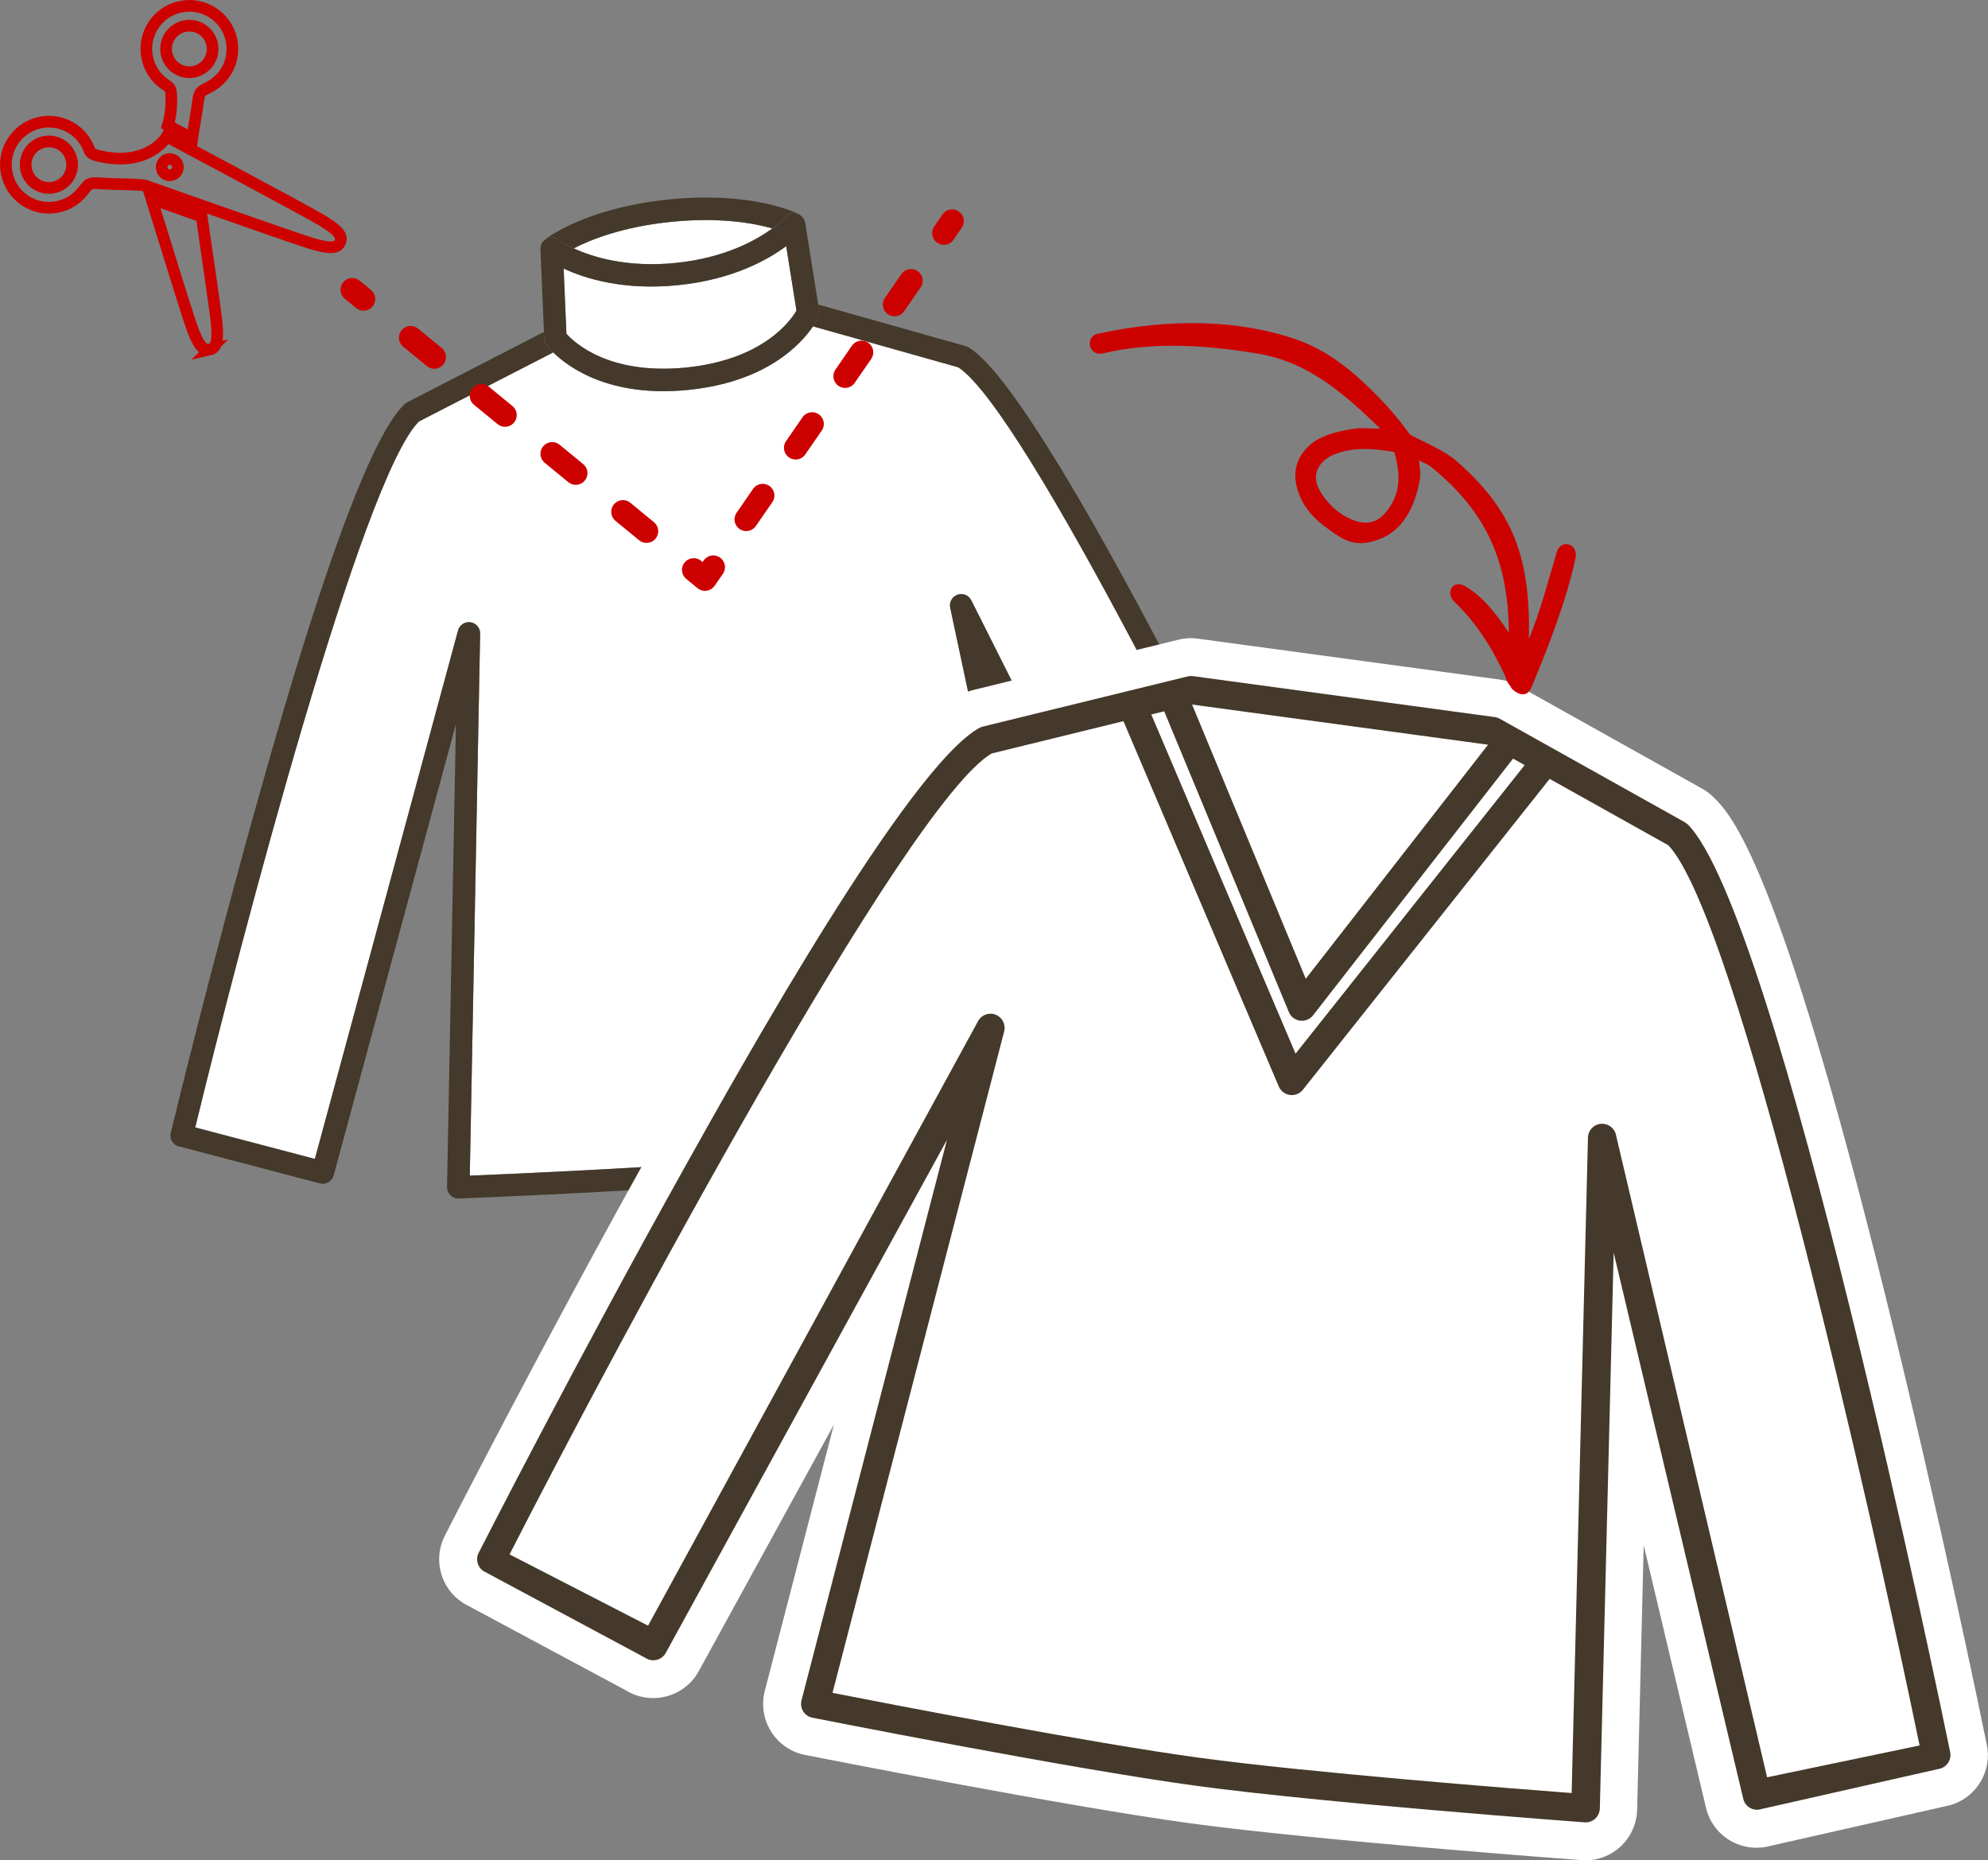 <?xml version="1.0" encoding="UTF-8"?>
<svg id="_レイヤー_2" data-name="レイヤー 2" xmlns="http://www.w3.org/2000/svg" viewBox="0 0 272.83 255.3">
  <rect x="0" y="0" width="272.83" height="255.3" fill="#808080" stroke="none"/>
  <defs>
    <style>
      .cls-1 {
        fill: #fff;
      }

      .cls-2 {
        fill: #cd0000;
      }

      .cls-3 {
        fill: #44392a;
      }

      .cls-4, .cls-5, .cls-6, .cls-7 {
        fill: none;
        stroke: #cd0000;
      }

      .cls-4, .cls-6, .cls-7 {
        stroke-linecap: round;
        stroke-linejoin: round;
        stroke-width: 3.21px;
      }

      .cls-5 {
        stroke-miterlimit: 10;
        stroke-width: 1.6px;
      }

      .cls-6 {
        stroke-dasharray: 0 0 3.98 7.96;
      }

      .cls-7 {
        stroke-dasharray: 0 0 4.19 8.37;
      }
    </style>
  </defs>
  <g id="_レイヤー_1-2" data-name="レイヤー 1">
    <g>
      <g>
        <path class="cls-1" d="m94.14,50.44c10.51-1.06,14.3-6.35,15.16-7.81l-1.41-8.85c-2.57,1.91-7.41,4.61-14.89,5.36s-12.76-.93-15.66-2.29l.38,8.95c1.14,1.27,5.91,5.69,16.41,4.64Z"/>
        <path class="cls-1" d="m94.45,53.51c-10.76,1.08-16.43-3.09-18.53-5.15l-18.41,9.47c-7.77,7.59-24.44,71.02-30.71,96.89l16.42,4.32,19.65-72.53c.2-.75.94-1.23,1.71-1.12.77.11,1.34.78,1.32,1.56l-1.42,74.39c6.22-.26,28.68-1.24,40.56-2.43,11.89-1.19,34.12-4.71,40.25-5.69l-14.88-69.83c-.16-.76.27-1.52,1-1.78.73-.26,1.54.07,1.89.76l32.35,64.37,15.23-7.5c-11.29-24.08-40.22-82.89-49.36-88.84l-19.94-5.62c-1.65,2.44-6.37,7.65-17.13,8.73Z"/>
        <path class="cls-1" d="m78.74,34.08c2.51,1.16,7.23,2.67,13.96,2,6.73-.68,11.05-3.1,13.28-4.73-2.55-.72-7.21-1.57-13.85-.9s-11.04,2.42-13.39,3.64Z"/>
        <path class="cls-3" d="m76.63,32.91s.74.54,2.11,1.17c2.36-1.21,6.75-2.97,13.39-3.64s11.3.18,13.85.9c1.21-.89,1.82-1.55,1.83-1.57.39-.45,1.01-.64,1.59-.48.13.04.24.09.35.16-.02-.01-.04-.03-.06-.04-.25-.13-6.33-3.2-17.86-2.04s-16.88,5.37-17.1,5.55c-.03.02-.04.05-.07.07.1-.09.2-.17.32-.23.53-.28,1.17-.22,1.65.14Z"/>
        <path class="cls-3" d="m24.55,157.32l19.36,5.09c.82.21,1.66-.27,1.88-1.09l16.78-61.94-1.22,63.53c0,.42.16.83.46,1.13.3.3.71.46,1.14.44.28-.01,28.48-1.11,42.38-2.51,13.9-1.4,41.75-5.93,42.03-5.97.42-.07.79-.3,1.02-.65.24-.35.32-.78.24-1.19l-12.72-59.69,27.66,55.03c.38.76,1.3,1.06,2.06.69l17.96-8.84c.75-.37,1.07-1.27.72-2.03-1.61-3.45-39.57-84.6-51.37-91.65-.12-.07-.24-.12-.37-.16l-20.28-5.72.14.88c.05.3,0,.6-.12.87-.04.08-.26.55-.73,1.25l19.94,5.62c9.14,5.95,38.07,64.76,49.36,88.84l-15.23,7.5-32.35-64.37c-.35-.69-1.16-1.02-1.89-.76-.73.26-1.16,1.02-1,1.78l14.88,69.83c-6.13.98-28.36,4.49-40.25,5.69-11.88,1.19-34.34,2.17-40.56,2.43l1.42-74.39c.01-.78-.55-1.45-1.32-1.56-.77-.11-1.5.37-1.71,1.12l-19.65,72.53-16.42-4.32c6.28-25.86,22.95-89.3,30.71-96.89l18.41-9.47c-.6-.59-.91-1.01-.96-1.08-.18-.24-.28-.53-.29-.83l-.04-.89-18.72,9.63c-.12.06-.23.14-.33.23-6.54,5.91-16.68,41.9-20.01,53.73-6.61,23.45-12.07,46.1-12.13,46.32-.2.82.3,1.64,1.11,1.85Z"/>
        <path class="cls-3" d="m74.96,47.28c.05.07.36.49.96,1.08,2.1,2.06,7.76,6.23,18.53,5.15,10.76-1.08,15.49-6.29,17.13-8.73.47-.7.69-1.17.73-1.25.12-.27.16-.58.12-.87l-.14-.88-1.79-11.23s-.02-.05-.03-.08c-.02-.1-.05-.2-.09-.29-.02-.05-.05-.09-.07-.13-.04-.07-.09-.15-.14-.21-.03-.04-.07-.08-.1-.12-.06-.06-.12-.11-.19-.16-.04-.03-.08-.06-.13-.09-.11-.06-.22-.12-.35-.16-.58-.17-1.2.02-1.59.48-.01.02-.62.68-1.83,1.57-2.23,1.64-6.56,4.06-13.28,4.73-6.73.68-11.44-.84-13.96-2-1.37-.63-2.09-1.16-2.11-1.17-.48-.36-1.12-.42-1.65-.14-.12.06-.23.14-.32.23-.03.03-.05.05-.08.08-.07.07-.13.15-.18.23-.02.04-.04.07-.06.11-.04.08-.08.17-.1.26-.01.04-.03.08-.04.13-.02.1-.03.21-.03.31,0,.03,0,.05,0,.08l.48,11.36.04.89c.01.3.11.59.29.83Zm2.39-10.43c2.9,1.36,8.18,3.04,15.66,2.29s12.32-3.45,14.89-5.36l1.41,8.85c-.86,1.46-4.65,6.75-15.16,7.81-10.5,1.05-15.27-3.36-16.41-4.64l-.38-8.95Z"/>
      </g>
      <g>
        <path class="cls-1" d="m217.58,255.3c-.17,0-.35,0-.52-.02-1.49-.11-36.3-2.7-53.59-5.04-17.31-2.35-51.54-9.12-52.99-9.4-1.93-.38-3.62-1.55-4.66-3.21-1.04-1.66-1.35-3.69-.86-5.58l9.48-36.53-18.53,33.8c-.92,1.72-2.57,3.01-4.52,3.5-.57.14-1.16.22-1.75.22-1.3,0-2.56-.35-3.67-1.02l-22.3-11.96-.2-.13c-3.03-2-4.07-5.95-2.42-9.18.13-.26,13.52-26.51,28.54-53.4,21.63-38.71,34.68-57.83,42.32-62.01.55-.3,1.14-.53,1.75-.67l28.07-6.88c.56-.14,1.13-.21,1.7-.21.32,0,.65.02.97.07l41.42,5.61c.89.12,1.73.4,2.51.84l25.28,14.14c.55.3,1.06.69,1.51,1.13,2.41,2.35,8.84,8.62,23.75,68.94,7.33,29.65,13.16,58,13.8,61.14.73,3.55-1.33,7.08-4.78,8.21l-.23.07-24.68,5.59c-.62.17-1.26.26-1.91.26-1.23,0-2.45-.32-3.53-.93-1.74-.98-2.99-2.67-3.43-4.63l-8.53-35.95-.9,36.29c-.05,1.95-.9,3.81-2.34,5.11-1.31,1.19-3.01,1.84-4.78,1.84Zm-96.92-27.01c11.32,2.18,32.45,6.15,44.72,7.82,12.32,1.67,33.79,3.47,45.26,4.38l2.1-84.49c.09-3.59,2.85-6.57,6.43-6.92.23-.02.47-.03.7-.03,3.36,0,6.22,2.29,6.95,5.57l19.58,83.21,10.91-2.28c-10.81-51.53-25.11-106.79-31.69-115.45l-11.63-6.5-31.12,39.2c-1.36,1.71-3.4,2.7-5.58,2.7-.32,0-.64-.02-.96-.06-2.48-.33-4.62-1.97-5.6-4.27l-19.6-46.09-12.93,3.17c-7.01,5.44-31.18,44.39-61.29,102.85l9.9,5.1,42.85-78.51c1.22-2.29,3.63-3.73,6.27-3.73.89,0,1.76.17,2.6.49,3.36,1.31,5.21,4.94,4.3,8.43l-22.17,85.42Zm59.92-104.18l14.01-17.98-22.74-3.08,8.73,21.07Z"/>
        <g>
          <path class="cls-1" d="m228.96,116.02l-16.29-9.11-33.86,42.66c-.43.54-1.1.81-1.78.72h0c-.68-.09-1.26-.53-1.53-1.17l-21.32-50.14-18.11,4.44c-11.77,7.04-50.91,80.14-66.14,109.91l19.01,9.78,45.28-82.95c.46-.87,1.5-1.25,2.42-.9.92.36,1.42,1.35,1.17,2.3l-23.56,90.77c7.7,1.51,35.52,6.9,50.43,8.92,14.93,2.02,43.21,4.24,51.01,4.83l2.24-89.96c.02-.98.78-1.79,1.75-1.88.98-.1,1.87.55,2.09,1.51l20.75,88.19,20.93-4.37c-6.75-32.72-25.01-113.55-34.48-123.54Z"/>
          <polygon class="cls-1" points="204.22 102.2 163.59 96.69 179.19 134.32 204.22 102.2"/>
          <path class="cls-1" d="m209.24,104.99l-1.59-.89-27.45,35.23c-.42.55-1.11.82-1.79.73h0c-.69-.09-1.27-.54-1.53-1.18l-17.11-41.28-1.76.43,19.8,46.55,31.44-39.6Z"/>
          <path class="cls-3" d="m231.51,113.07c-.12-.12-.26-.22-.41-.3l-25.27-14.13c-.21-.12-.45-.2-.69-.23l-41.43-5.62c-.24-.03-.49-.02-.72.04l-28.1,6.88c-.16.04-.32.1-.47.18-9.75,5.33-32.73,46.47-40.28,59.99-14.98,26.81-28.32,52.97-28.45,53.23-.45.88-.16,1.96.66,2.5l22.24,11.92c.46.3,1.02.4,1.55.26.53-.13.98-.49,1.24-.97l38.58-70.39-19.96,76.91c-.13.52-.05,1.07.23,1.52.28.45.74.77,1.27.87.35.07,35.23,6.99,52.69,9.35,17.45,2.37,52.92,4.98,53.28,5.01.53.04,1.05-.14,1.45-.5.39-.36.62-.86.64-1.39l1.9-76.29,17.78,74.94c.12.53.46.99.93,1.26.48.27,1.04.33,1.56.16l24.61-5.57c.94-.31,1.5-1.27,1.3-2.24-.96-4.7-23.69-115.31-36.1-127.41Zm-27.29-10.87l-25.02,32.12-15.6-37.63,40.62,5.51Zm-44.45-4.59l17.11,41.28c.26.64.85,1.09,1.53,1.18h0c.69.09,1.37-.19,1.79-.73l27.45-35.23,1.59.89-31.44,39.6-19.8-46.55,1.76-.43Zm82.75,146.32l-20.75-88.19c-.21-.96-1.11-1.6-2.09-1.51-.98.1-1.73.9-1.75,1.88l-2.24,89.96c-7.8-.59-36.08-2.81-51.01-4.83-14.92-2.02-42.73-7.41-50.43-8.92l23.56-90.77c.25-.95-.26-1.94-1.17-2.3-.92-.36-1.96.03-2.42.9l-45.28,82.95-19.01-9.78c15.23-29.77,54.37-102.87,66.14-109.91l18.11-4.44,21.32,50.14c.27.63.85,1.07,1.53,1.16h0c.68.09,1.36-.18,1.78-.72l33.86-42.66,16.29,9.11c9.48,9.99,27.74,90.82,34.48,123.54l-20.93,4.37Z"/>
        </g>
      </g>
      <path class="cls-2" d="m210.16,94.36c2.33-5.59,4.83-11.96,6.06-17.76.43-2.02-2-2.71-2.57-.82-1.12,3.73-2.27,8.18-3.83,11.91.23-10.69-1.88-17.43-9.96-24.44-1.65-1.43-4.49-2.62-6.32-3.57-1.47-2.03-3.11-3.96-4.91-5.75-2.95-2.94-6.29-5.76-10.51-7.26-7.85-2.79-17.42-3.07-27.53-.85-.78.17-1.17.91-.98,1.68s.93,1.2,1.69,1.01c7.3-1.76,15.02-1.03,21.29.01,6.98,1.16,11.84,5.48,16.84,10.3-1.26.02-2.57-.17-3.82.05-2.23.38-4.55.88-6.17,2.51s-2.01,3.58-1.4,5.71c.62,2.13,1.89,3.74,3.65,5.06s3.49,2.75,5.91,2.32c4.53-.81,6.45-4.32,7.25-8.62.18-.95-.06-1.76-.1-2.69.55.35,1.08.46,1.62.89,7.65,6.19,10.64,13.02,10.7,22.79-1.64-2.45-3.49-4.97-6.06-6.42-1.62-.91-2.74.92-1.35,2.24,3.02,2.87,5.2,6.39,6.98,10.28.03.38.36.86.54,1.09.18.22.21.41.35.54.87.81,2.05,1.17,2.62-.22Zm-20.05-23.97c-1.09,1.28-2.45,1.63-4.09,1.1-1.64-.53-3.09-1.67-4.19-3.1-.91-1.2-1.71-2.62-.91-4.17s2.66-2.17,4.35-2.45c2.04-.33,4.06-.09,6.09.26.87,3.13.95,5.78-1.25,8.36Z"/>
      <g>
        <path class="cls-5" d="m27.18,13.88c.06-.49.18-1,.4-1.25.22-.24.8-.49,1.28-.76,2.24-1.24,3.48-3.85,2.89-6.47-.72-3.18-3.89-5.17-7.07-4.45-3.18.72-5.17,3.88-4.45,7.07.36,1.57,1.31,2.85,2.57,3.66.21.14.33.21.48.41.14.2.2.57.21.86.09,1.71-.1,3.11-.45,4.25l.52.29c.17.09,1.25.66,2.82,1.51.19-1.38.59-3.35.8-5.11Zm-4.31-6.46c-.39-1.72.69-3.43,2.41-3.82,1.72-.39,3.43.69,3.82,2.41.39,1.72-.69,3.43-2.41,3.82-1.72.39-3.43-.69-3.82-2.41Z"/>
        <path class="cls-5" d="m28.8,47.97c.93-.21,1.19-1.25.9-3.97-.16-1.47-1.15-8.31-2.02-14.28-2.84-1-5.4-1.9-6.89-2.43,1.92,6.22,4.88,15.77,5.49,17.48.91,2.58,1.59,3.4,2.53,3.19Z"/>
        <path class="cls-5" d="m11.23,26.41c.35-.42.71-.94.99-1.11.28-.17.81-.19,1.3-.15,2.42.18,5.29.09,6.41.32,0,0,20.07,7.1,22.68,7.9,2.61.8,3.68.75,4.07-.13.39-.88-.3-1.7-2.65-3.09-2.35-1.39-21.14-11.41-21.14-11.41,0,0-2.54,4.38-9.58,2.6-.28-.07-.63-.2-.8-.37-.17-.18-.22-.31-.31-.55-.55-1.39-1.63-2.57-3.1-3.22-2.98-1.32-6.47.04-7.79,3.02-1.32,2.99.04,6.47,3.02,7.79,2.46,1.08,5.26.36,6.9-1.6Zm11.05-3.92c.25-.57.91-.82,1.47-.57.56.25.82.91.57,1.47-.25.56-.91.82-1.47.57-.56-.25-.82-.91-.57-1.47Zm-16.86,3.03c-1.61-.71-2.34-2.6-1.63-4.21s2.6-2.34,4.21-1.63,2.34,2.6,1.63,4.21c-.71,1.61-2.6,2.34-4.21,1.63Z"/>
      </g>
      <g>
        <line class="cls-4" x1="48.34" y1="39.76" x2="49.89" y2="41.03"/>
        <line class="cls-7" x1="56.36" y1="46.34" x2="91.97" y2="75.56"/>
        <polyline class="cls-4" points="95.2 78.21 96.75 79.48 97.89 77.83"/>
        <line class="cls-6" x1="102.41" y1="71.28" x2="127.28" y2="35.26"/>
        <line class="cls-4" x1="129.54" y1="31.99" x2="130.67" y2="30.34"/>
      </g>
    </g>
  </g>
</svg>